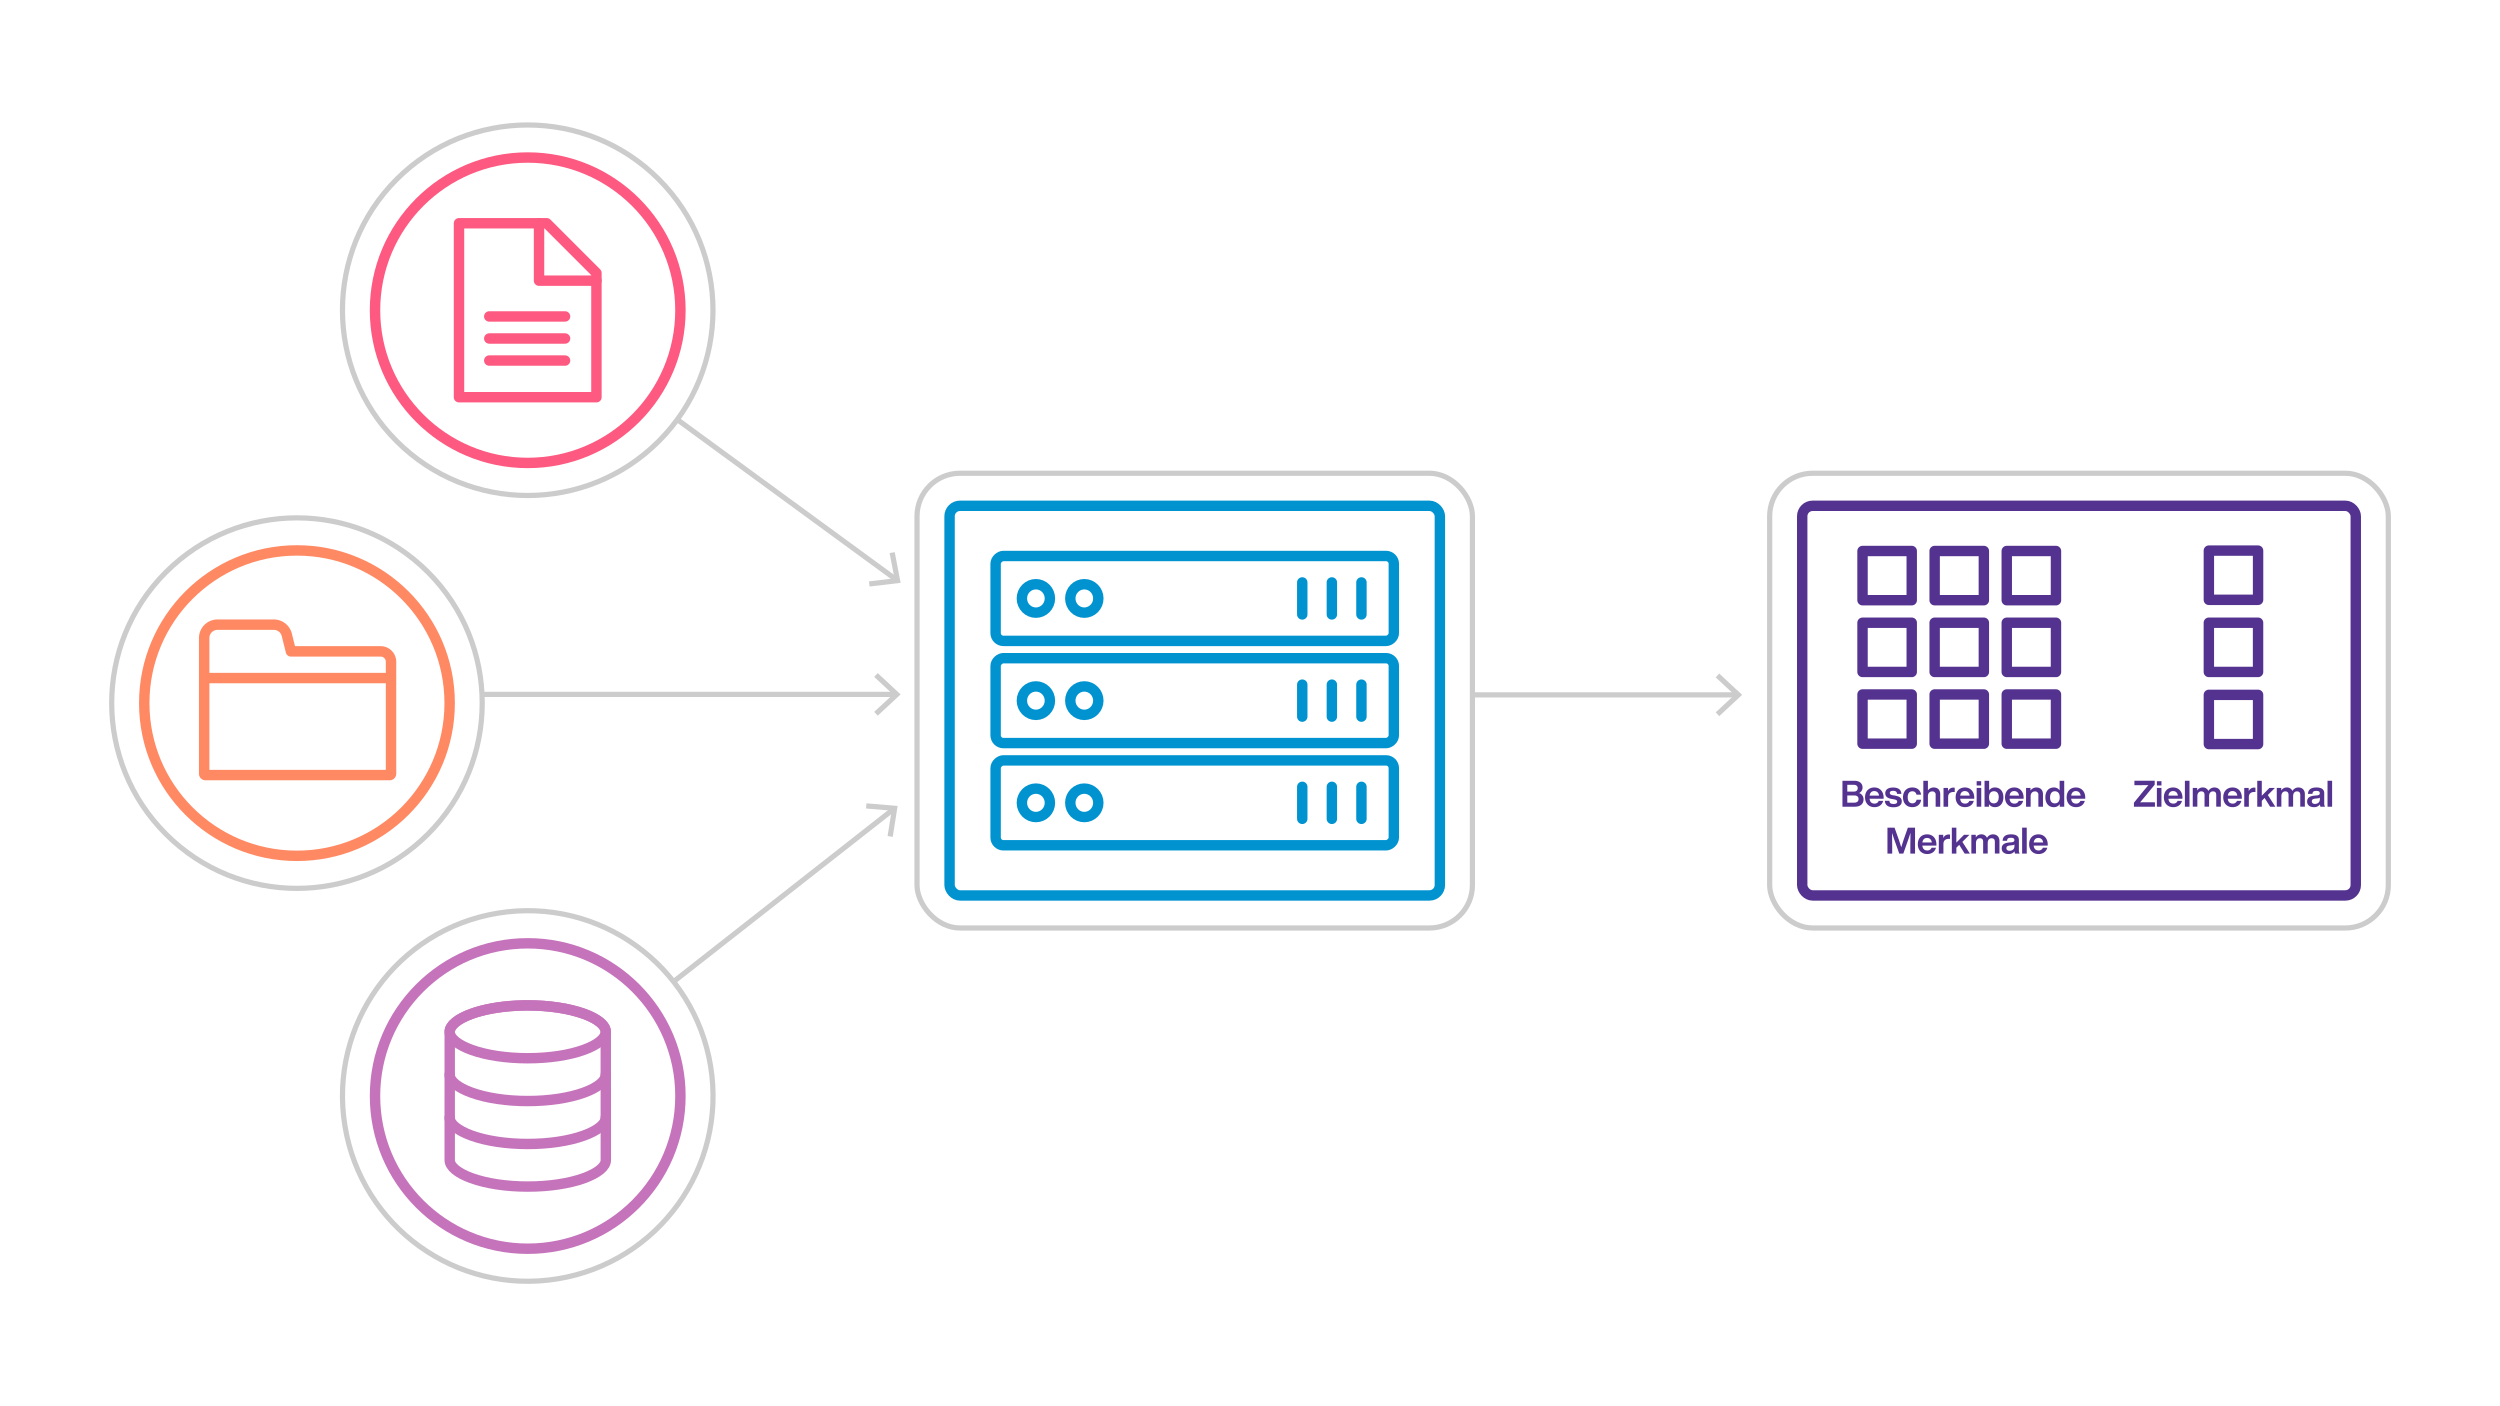 <svg id="Layer_2" data-name="Layer 2" xmlns="http://www.w3.org/2000/svg" xmlns:xlink="http://www.w3.org/1999/xlink" viewBox="0 0 1920 1080"><defs><filter id="Dropshadow_Rev02" x="0" y="0" width="200%" height="200%" name="Dropshadow_Rev02"><feOffset result="offOut" dx="6" dy="8" in="SourceGraphic"/><feColorMatrix result="matrixOut" values="0 0 0 0 0 0 0 0 0 0 0 0 0 0 0 0 0 0 0.5 0" in="offOut"/><feGaussianBlur result="blurOut" stdDeviation="10" in="matrixOut"/></filter></defs><line x1="1333.64" y1="533.65" x2="1045.59" y2="533.65" fill="none" stroke="#ccc" stroke-miterlimit="10" stroke-width="4"/><polygon points="1320.38 517.29 1317.65 520.22 1332.1 533.65 1317.65 547.08 1320.38 550.01 1337.97 533.65 1320.38 517.29" fill="#ccc"/><rect x="704.27" y="363.46" width="426.55" height="349.24" rx="33" fill="#fff"/><rect x="704.27" y="363.46" width="426.55" height="349.24" rx="33" fill="none" stroke="#ccc" stroke-miterlimit="10" stroke-width="4"/><g filter="url(#Dropshadow_Rev02)"><rect x="729.27" y="388.46" width="376.55" height="299.24" rx="8" fill="#fff"/></g><rect x="729.27" y="388.46" width="376.55" height="299.24" rx="8" fill="#fff"/><rect x="729.27" y="388.46" width="376.55" height="299.24" rx="8" fill="none" stroke="#0093d0" stroke-miterlimit="10" stroke-width="8"/><line x1="228.06" y1="533.29" x2="687.36" y2="533.29" fill="none" stroke="#ccc" stroke-miterlimit="10" stroke-width="4"/><polygon points="674.1 549.65 671.37 546.72 685.82 533.3 671.37 519.87 674.1 516.94 691.69 533.3 674.1 549.65" fill="#ccc"/><line x1="405.29" y1="238.26" x2="688.19" y2="445.07" fill="none" stroke="#ccc" stroke-miterlimit="10" stroke-width="4"/><polygon points="667.84 450.45 667.36 446.48 686.95 444.16 683.21 424.8 687.14 424.04 691.69 447.63 667.84 450.45" fill="#ccc"/><line x1="405.29" y1="841.74" x2="685.96" y2="621.64" fill="none" stroke="#ccc" stroke-miterlimit="10" stroke-width="4"/><polygon points="685.63 642.69 681.67 642.07 684.76 622.59 665.1 620.93 665.44 616.94 689.38 618.96 685.63 642.69" fill="#ccc"/><rect x="884.94" y="385.17" width="65.21" height="305.83" rx="6" transform="translate(1455.63 -379.46) rotate(90)" fill="none" stroke="#0093d0" stroke-linecap="round" stroke-linejoin="round" stroke-width="8"/><ellipse cx="795.57" cy="538.09" rx="10.77" ry="10.93" fill="none" stroke="#0093d0" stroke-linecap="round" stroke-linejoin="round" stroke-width="8"/><ellipse cx="832.75" cy="538.09" rx="10.77" ry="10.93" fill="none" stroke="#0093d0" stroke-linecap="round" stroke-linejoin="round" stroke-width="8"/><line x1="1045.59" y1="525.8" x2="1045.59" y2="550.37" fill="none" stroke="#0093d0" stroke-linecap="round" stroke-linejoin="round" stroke-width="8"/><line x1="1022.87" y1="525.8" x2="1022.87" y2="550.37" fill="none" stroke="#0093d0" stroke-linecap="round" stroke-linejoin="round" stroke-width="8"/><line x1="1000.14" y1="525.8" x2="1000.14" y2="550.37" fill="none" stroke="#0093d0" stroke-linecap="round" stroke-linejoin="round" stroke-width="8"/><rect x="884.94" y="306.69" width="65.21" height="305.83" rx="6" transform="translate(1377.15 -457.94) rotate(90)" fill="none" stroke="#0093d0" stroke-linecap="round" stroke-linejoin="round" stroke-width="8"/><ellipse cx="795.57" cy="459.6" rx="10.77" ry="10.93" fill="none" stroke="#0093d0" stroke-linecap="round" stroke-linejoin="round" stroke-width="8"/><ellipse cx="832.75" cy="459.6" rx="10.77" ry="10.93" fill="none" stroke="#0093d0" stroke-linecap="round" stroke-linejoin="round" stroke-width="8"/><line x1="1045.59" y1="447.31" x2="1045.59" y2="471.89" fill="none" stroke="#0093d0" stroke-linecap="round" stroke-linejoin="round" stroke-width="8"/><line x1="1022.87" y1="447.31" x2="1022.87" y2="471.89" fill="none" stroke="#0093d0" stroke-linecap="round" stroke-linejoin="round" stroke-width="8"/><line x1="1000.14" y1="447.31" x2="1000.14" y2="471.89" fill="none" stroke="#0093d0" stroke-linecap="round" stroke-linejoin="round" stroke-width="8"/><rect x="884.94" y="463.66" width="65.21" height="305.83" rx="6" transform="translate(1534.12 -300.97) rotate(90)" fill="none" stroke="#0093d0" stroke-linecap="round" stroke-linejoin="round" stroke-width="8"/><ellipse cx="795.57" cy="616.57" rx="10.77" ry="10.93" fill="none" stroke="#0093d0" stroke-linecap="round" stroke-linejoin="round" stroke-width="8"/><ellipse cx="832.75" cy="616.57" rx="10.77" ry="10.93" fill="none" stroke="#0093d0" stroke-linecap="round" stroke-linejoin="round" stroke-width="8"/><line x1="1045.59" y1="604.28" x2="1045.59" y2="628.86" fill="none" stroke="#0093d0" stroke-linecap="round" stroke-linejoin="round" stroke-width="8"/><line x1="1022.87" y1="604.28" x2="1022.87" y2="628.86" fill="none" stroke="#0093d0" stroke-linecap="round" stroke-linejoin="round" stroke-width="8"/><line x1="1000.14" y1="604.28" x2="1000.14" y2="628.86" fill="none" stroke="#0093d0" stroke-linecap="round" stroke-linejoin="round" stroke-width="8"/><circle cx="405.29" cy="238.26" r="142.28" transform="translate(-49.77 356.37) rotate(-45)" fill="#fff"/><circle cx="405.29" cy="238.26" r="142.28" transform="translate(-49.77 356.37) rotate(-45)" fill="none" stroke="#ccc" stroke-miterlimit="10" stroke-width="4"/><g filter="url(#Dropshadow_Rev02)"><circle cx="405.29" cy="238.26" r="117.28" fill="#fff"/></g><circle cx="405.29" cy="238.26" r="117.28" fill="#fff"/><circle cx="405.29" cy="238.26" r="117.28" fill="none" stroke="#fe5980" stroke-miterlimit="10" stroke-width="8"/><circle cx="405.29" cy="841.74" r="142.28" transform="translate(-129.6 75.79) rotate(-9.22)" fill="#fff"/><circle cx="405.29" cy="841.74" r="142.28" transform="translate(-129.6 75.79) rotate(-9.22)" fill="none" stroke="#ccc" stroke-miterlimit="10" stroke-width="4"/><g filter="url(#Dropshadow_Rev02)"><circle cx="405.29" cy="841.74" r="117.28" fill="#fff"/></g><circle cx="405.29" cy="841.74" r="117.28" fill="#fff"/><circle cx="405.29" cy="841.74" r="117.28" fill="none" stroke="#c574bb" stroke-miterlimit="10" stroke-width="8"/><circle cx="228.06" cy="540" r="142.28" transform="translate(-315.04 319.42) rotate(-45)" fill="#fff"/><circle cx="228.06" cy="540" r="142.28" transform="translate(-315.04 319.42) rotate(-45)" fill="none" stroke="#ccc" stroke-miterlimit="10" stroke-width="4"/><g filter="url(#Dropshadow_Rev02)"><circle cx="228.06" cy="540" r="117.28" fill="#fff"/></g><circle cx="228.06" cy="540" r="117.28" fill="#fff"/><circle cx="228.06" cy="540" r="117.28" fill="none" stroke="#ff8963" stroke-miterlimit="10" stroke-width="8"/><path d="M465.23,792.44c0-4-4-8.05-11.2-11.51l-.85-.39-1.77-.78c-.91-.38-1.86-.75-2.86-1.11-11.52-4.19-26.88-6.5-43.26-6.5h-1.54c-1,0-2,0-3,.06-1.52,0-3,.1-4.51.18-12.92.69-24.82,2.85-34.18,6.26-10.6,3.86-16.68,8.88-16.68,13.79V891c0,4.91,6.08,9.93,16.68,13.79,11.52,4.19,26.89,6.5,43.27,6.5s31.74-2.31,43.26-6.5c10.6-3.86,16.68-8.88,16.68-13.79Z" fill="none" stroke="#c574bb" stroke-linecap="round" stroke-linejoin="round" stroke-width="8"/><path d="M362,806.23c11.52,4.19,26.89,6.5,43.27,6.5s31.74-2.31,43.26-6.5c10.6-3.86,16.68-8.89,16.68-13.79,0-4-4-8.05-11.2-11.51l-.85-.39-1.77-.78c-.91-.38-1.86-.75-2.86-1.11-11.52-4.19-26.88-6.5-43.26-6.5h-1.54c-1,0-2,0-3,.06-1.52,0-3,.1-4.51.18-12.92.69-24.82,2.85-34.18,6.26-10.6,3.86-16.68,8.88-16.68,13.79S351.42,802.37,362,806.23Z" fill="none" stroke="#c574bb" stroke-linecap="round" stroke-linejoin="round" stroke-width="8"/><path d="M345.34,825.3c0,4.91,6.08,9.94,16.68,13.79,11.52,4.2,26.89,6.51,43.27,6.51s31.74-2.31,43.26-6.51c10.6-3.85,16.68-8.88,16.68-13.79" fill="none" stroke="#c574bb" stroke-linecap="round" stroke-linejoin="round" stroke-width="8"/><path d="M345.34,858.27c0,4.91,6.08,9.94,16.68,13.79,11.52,4.2,26.89,6.51,43.27,6.51s31.74-2.31,43.26-6.51c10.6-3.85,16.68-8.88,16.68-13.79" fill="none" stroke="#c574bb" stroke-linecap="round" stroke-linejoin="round" stroke-width="8"/><path d="M292.31,500.25H223.43l-3.18-12.74a10.25,10.25,0,0,0-9.95-7.76H167.06A10.25,10.25,0,0,0,156.81,490V594.25a1,1,0,0,0,1,1h141.5a1,1,0,0,0,1-1v-86A8,8,0,0,0,292.31,500.25Z" fill="none" stroke="#ff8963" stroke-linejoin="round" stroke-width="8"/><line x1="156.81" y1="520.75" x2="300.31" y2="520.75" fill="none" stroke="#ff8963" stroke-miterlimit="10" stroke-width="8"/><polygon points="458.06 305.06 352.51 305.06 352.51 171.46 419.89 171.46 458.06 209.64 458.06 305.06" fill="none" stroke="#fe5980" stroke-linecap="round" stroke-linejoin="round" stroke-width="8"/><polyline points="458.06 215.55 413.97 215.55 413.97 171.46" fill="none" stroke="#fe5980" stroke-linecap="round" stroke-linejoin="round" stroke-width="8"/><line x1="375.75" y1="243.03" x2="433.96" y2="243.03" fill="none" stroke="#fe5980" stroke-linecap="round" stroke-linejoin="round" stroke-width="8"/><line x1="375.75" y1="259.97" x2="433.96" y2="259.97" fill="none" stroke="#fe5980" stroke-linecap="round" stroke-linejoin="round" stroke-width="8"/><line x1="375.75" y1="276.91" x2="433.96" y2="276.91" fill="none" stroke="#fe5980" stroke-linecap="round" stroke-linejoin="round" stroke-width="8"/><rect x="1359.1" y="363.46" width="475.13" height="349.24" rx="33" fill="#fff"/><rect x="1359.1" y="363.46" width="475.13" height="349.24" rx="33" fill="none" stroke="#ccc" stroke-miterlimit="10" stroke-width="4"/><g filter="url(#Dropshadow_Rev02)"><rect x="1384.1" y="388.46" width="425.13" height="299.24" rx="8" fill="#fff"/></g><rect x="1384.1" y="388.46" width="425.13" height="299.24" rx="8" fill="#fff"/><rect x="1384.1" y="388.46" width="425.13" height="299.24" rx="8" fill="none" stroke="#54328f" stroke-miterlimit="10" stroke-width="8"/><rect x="1430.42" y="423.17" width="37.79" height="37.79" fill="none" stroke="#54328f" stroke-linecap="round" stroke-linejoin="round" stroke-width="8"/><rect x="1485.81" y="423.17" width="37.79" height="37.79" fill="none" stroke="#54328f" stroke-linecap="round" stroke-linejoin="round" stroke-width="8"/><rect x="1541.19" y="423.17" width="37.79" height="37.79" fill="none" stroke="#54328f" stroke-linecap="round" stroke-linejoin="round" stroke-width="8"/><rect x="1430.42" y="478.27" width="37.79" height="37.79" fill="none" stroke="#54328f" stroke-linecap="round" stroke-linejoin="round" stroke-width="8"/><rect x="1485.81" y="478.27" width="37.79" height="37.79" fill="none" stroke="#54328f" stroke-linecap="round" stroke-linejoin="round" stroke-width="8"/><rect x="1541.19" y="478.27" width="37.79" height="37.79" fill="none" stroke="#54328f" stroke-linecap="round" stroke-linejoin="round" stroke-width="8"/><rect x="1430.42" y="533.36" width="37.79" height="37.79" fill="none" stroke="#54328f" stroke-linecap="round" stroke-linejoin="round" stroke-width="8"/><rect x="1485.81" y="533.36" width="37.79" height="37.79" fill="none" stroke="#54328f" stroke-linecap="round" stroke-linejoin="round" stroke-width="8"/><rect x="1541.19" y="533.36" width="37.79" height="37.79" fill="none" stroke="#54328f" stroke-linecap="round" stroke-linejoin="round" stroke-width="8"/><rect x="1696.4" y="422.88" width="37.79" height="37.79" transform="translate(2157.08 -1273.52) rotate(90)" fill="none" stroke="#54328f" stroke-linecap="round" stroke-linejoin="round" stroke-width="8"/><rect x="1696.4" y="478.27" width="37.79" height="37.79" transform="translate(2212.46 -1218.14) rotate(90)" fill="none" stroke="#54328f" stroke-linecap="round" stroke-linejoin="round" stroke-width="8"/><rect x="1696.4" y="533.65" width="37.79" height="37.79" transform="translate(2267.85 -1162.75) rotate(90)" fill="none" stroke="#54328f" stroke-linecap="round" stroke-linejoin="round" stroke-width="8"/><path d="M1431.21,613.85c0,3.42-2.24,5.71-6.94,5.71H1415V599.63h9c4.59,0,6.44,2.43,6.44,5.15a4.62,4.62,0,0,1-2.66,4.28A5,5,0,0,1,1431.21,613.85Zm-12.49-11.11v5.2h5c2,0,3-1,3-2.68,0-1.49-1-2.52-3-2.52Zm8.63,10.94c0-1.87-1.23-2.77-3.28-2.77h-5.35v5.52h5.35C1426.2,616.43,1427.35,615.42,1427.35,613.68Z" fill="#54328f"/><path d="M1446.63,613.43h-10.8c.25,2.58,1.71,3.73,3.75,3.73a3.29,3.29,0,0,0,3.3-2.08h3.39c-.73,2.94-3.25,4.82-6.72,4.82-4.26,0-7.19-2.94-7.19-7.56s2.85-7.56,7.14-7.56,7.13,3.22,7.13,7.81ZM1435.86,611h7.25c-.28-2.05-1.54-3.45-3.64-3.45C1437.59,607.52,1436.19,608.59,1435.86,611Z" fill="#54328f"/><path d="M1447.55,615H1451c.19,1.82,1.12,2.47,3.22,2.47s2.85-.65,2.85-1.74-.64-1.54-2.82-1.9l-1.66-.28c-3.1-.54-4.73-1.91-4.73-4.37,0-2.72,2.13-4.37,6-4.37,4.45,0,6.27,1.93,6.39,4.9h-3.33c-.09-1.85-1.24-2.38-3.06-2.38s-2.52.64-2.52,1.68.84,1.48,2.41,1.76l1.82.28c3.47.62,5,1.91,5,4.4,0,2.91-2.38,4.54-6.41,4.54S1447.78,618.47,1447.55,615Z" fill="#54328f"/><path d="M1461.51,612.34c0-4.62,2.82-7.56,7.14-7.56,3.78,0,6.3,2.16,6.72,5.54h-3.53a3,3,0,0,0-3.19-2.6c-2.1,0-3.53,1.46-3.53,4.62s1.48,4.62,3.53,4.62a3.07,3.07,0,0,0,3.24-2.77h3.53c-.39,3.53-3.08,5.71-6.77,5.71C1464.36,619.9,1461.51,617,1461.51,612.34Z" fill="#54328f"/><path d="M1490.1,610v9.57h-3.53v-9a2.41,2.41,0,0,0-2.71-2.75c-1.54,0-3.22,1.07-3.22,3.64v8.09h-3.53V599.63h3.53v7.42a5.27,5.27,0,0,1,4.39-2.27C1488.06,604.78,1490.1,606.54,1490.1,610Z" fill="#54328f"/><path d="M1501.23,605v3.25h-.9c-2.6,0-4.17,1.28-4.17,4v7.33h-3.53V605.12h3.42v2.57a4.41,4.41,0,0,1,4.31-2.8A4.25,4.25,0,0,1,1501.23,605Z" fill="#54328f"/><path d="M1516.22,613.43h-10.81c.25,2.58,1.71,3.73,3.75,3.73a3.3,3.3,0,0,0,3.31-2.08h3.39c-.73,2.94-3.25,4.82-6.72,4.82-4.26,0-7.2-2.94-7.2-7.56s2.86-7.56,7.14-7.56,7.14,3.22,7.14,7.81ZM1505.44,611h7.25c-.28-2.05-1.54-3.45-3.64-3.45C1507.18,607.52,1505.78,608.59,1505.44,611Z" fill="#54328f"/><path d="M1518.07,605.12h3.53v14.44h-3.53Zm0-5.18h3.47v3.3h-3.47Z" fill="#54328f"/><path d="M1538.6,612.34c0,4.59-2.49,7.56-6.47,7.56a5.21,5.21,0,0,1-4.62-2.41v2.07h-3.39V599.63h3.53V607a5.17,5.17,0,0,1,4.48-2.21C1536.11,604.78,1538.6,607.75,1538.6,612.34Zm-3.58-.11c0-3.05-1.43-4.54-3.73-4.54s-3.72,1.6-3.72,4.65,1.43,4.65,3.72,4.65S1535,615.28,1535,612.23Z" fill="#54328f"/><path d="M1554.13,613.43h-10.81c.25,2.58,1.71,3.73,3.75,3.73a3.29,3.29,0,0,0,3.3-2.08h3.39c-.73,2.94-3.25,4.82-6.72,4.82-4.25,0-7.19-2.94-7.19-7.56s2.85-7.56,7.14-7.56,7.14,3.22,7.14,7.81ZM1543.35,611h7.25c-.28-2.05-1.54-3.45-3.64-3.45C1545.08,607.52,1543.68,608.59,1543.35,611Z" fill="#54328f"/><path d="M1569,610v9.57h-3.53v-9a2.42,2.42,0,0,0-2.72-2.75c-1.54,0-3.22,1.07-3.22,3.64v8.09H1556V605.12h3.41v2.07a5.35,5.35,0,0,1,4.51-2.41C1566.92,604.78,1569,606.54,1569,610Z" fill="#54328f"/><path d="M1585.32,599.63v19.93h-3.42v-2a5.23,5.23,0,0,1-4.56,2.35c-4,0-6.5-3-6.5-7.56s2.49-7.56,6.5-7.56a5.14,5.14,0,0,1,4.45,2.21v-7.36Zm-3.45,12.71c0-3.05-1.42-4.65-3.72-4.65s-3.7,1.71-3.7,4.76,1.43,4.54,3.7,4.54S1581.87,615.39,1581.87,612.34Z" fill="#54328f"/><path d="M1601.47,613.43h-10.81c.25,2.58,1.71,3.73,3.75,3.73a3.3,3.3,0,0,0,3.31-2.08h3.39c-.73,2.94-3.25,4.82-6.72,4.82-4.26,0-7.2-2.94-7.2-7.56s2.86-7.56,7.14-7.56,7.14,3.22,7.14,7.81ZM1590.69,611h7.25c-.28-2.05-1.54-3.45-3.64-3.45C1592.43,607.52,1591,608.59,1590.69,611Z" fill="#54328f"/><path d="M1470.75,635.63v19.93h-3.61v-6.07c0-3,0-6.27.11-9.89-.45,1.52-.9,2.86-1.51,4.6l-4,11.36h-3.1l-4.06-11.36c-.59-1.71-1-3.06-1.49-4.54.09,3.58.11,6.83.11,9.83v6.07h-3.64V635.63H1455l3.45,9.69c.58,1.79,1.2,3.75,1.7,5.4.51-1.74,1.15-3.81,1.77-5.6l3.33-9.49Z" fill="#54328f"/><path d="M1487.17,649.43h-10.8c.25,2.58,1.7,3.73,3.75,3.73a3.29,3.29,0,0,0,3.3-2.08h3.39c-.73,2.94-3.25,4.82-6.72,4.82-4.26,0-7.2-2.94-7.2-7.56s2.86-7.56,7.14-7.56c4.43,0,7.14,3.22,7.14,7.81ZM1476.39,647h7.26c-.28-2.05-1.54-3.45-3.64-3.45C1478.13,643.52,1476.73,644.59,1476.39,647Z" fill="#54328f"/><path d="M1497.62,641v3.25h-.9c-2.6,0-4.17,1.28-4.17,4v7.33H1489V641.12h3.42v2.57a4.41,4.41,0,0,1,4.31-2.8A4.25,4.25,0,0,1,1497.62,641Z" fill="#54328f"/><path d="M1504.67,648.84l-2.18,2.19v4.53H1499V635.63h3.47v11.48l5.88-6h4.2l-5.46,5.46,5.79,9h-4Z" fill="#54328f"/><path d="M1535.58,646v9.54h-3.53v-9c0-1.85-.81-2.75-2.49-2.75s-3,1.07-3,3.78v7.95h-3.5v-9c0-1.85-.84-2.75-2.52-2.75-1.48,0-3,1.07-3,3.78v7.95H1514V641.12h3.42v2.07a4.7,4.7,0,0,1,4.12-2.41,4.58,4.58,0,0,1,4.48,2.69,5.21,5.21,0,0,1,4.48-2.69C1533.76,640.78,1535.58,642.82,1535.58,646Z" fill="#54328f"/><path d="M1547.56,655.56a4.64,4.64,0,0,1-.39-1.76,5.38,5.38,0,0,1-4.65,2.1c-3.08,0-5.21-1.54-5.21-4.34,0-2.41,1.46-4.12,5.55-4.51l2.18-.19c1.34-.17,2-.59,2-1.66s-.58-1.79-2.63-1.79-2.85.53-3,2.3H1538c.2-3.05,2-4.93,6.5-4.93,4.31,0,6,1.74,6,4.34v7.7a5.46,5.46,0,0,0,.59,2.74Zm-.48-5.71v-1.31a2.79,2.79,0,0,1-1.65.58l-1.9.23c-2,.22-2.61.92-2.61,2.07s.82,2,2.44,2C1545.24,653.38,1547.08,652.37,1547.08,649.85Z" fill="#54328f"/><path d="M1553,635.63h3.53v19.93H1553Z" fill="#54328f"/><path d="M1572.66,649.43h-10.81c.25,2.58,1.71,3.73,3.75,3.73a3.3,3.3,0,0,0,3.31-2.08h3.38c-.72,2.94-3.24,4.82-6.72,4.82-4.25,0-7.19-2.94-7.19-7.56s2.85-7.56,7.14-7.56,7.14,3.22,7.14,7.81ZM1561.88,647h7.25c-.28-2.05-1.54-3.45-3.64-3.45C1563.62,643.52,1562.21,644.59,1561.88,647Z" fill="#54328f"/><path d="M1655,616.18v3.38h-16.15v-3.08l7.5-9.21c1.2-1.45,2.41-2.88,3.64-4.31-1.93,0-3.86.06-5.77.06h-5v-3.39h15.59v3l-7.56,9.24c-1.2,1.46-2.4,2.88-3.64,4.31,1.94,0,3.87-.05,5.77-.05Z" fill="#54328f"/><path d="M1656.49,605.12H1660v14.44h-3.52Zm0-5.18H1660v3.3h-3.48Z" fill="#54328f"/><path d="M1676.14,613.43h-10.81c.25,2.58,1.71,3.73,3.75,3.73a3.29,3.29,0,0,0,3.3-2.08h3.39c-.73,2.94-3.25,4.82-6.72,4.82-4.25,0-7.19-2.94-7.19-7.56s2.85-7.56,7.14-7.56,7.14,3.22,7.14,7.81ZM1665.36,611h7.25c-.28-2.05-1.54-3.45-3.64-3.45C1667.09,607.52,1665.69,608.59,1665.36,611Z" fill="#54328f"/><path d="M1678,599.63h3.53v19.93H1678Z" fill="#54328f"/><path d="M1705.6,610v9.54h-3.53v-9c0-1.85-.81-2.75-2.49-2.75s-3,1.07-3,3.78v7.95h-3.5v-9c0-1.85-.84-2.75-2.52-2.75-1.48,0-3,1.07-3,3.78v7.95h-3.52V605.12h3.41v2.07a4.7,4.7,0,0,1,4.12-2.41,4.58,4.58,0,0,1,4.48,2.69,5.21,5.21,0,0,1,4.48-2.69C1703.78,604.78,1705.6,606.82,1705.6,610Z" fill="#54328f"/><path d="M1721.73,613.43h-10.81c.25,2.58,1.71,3.73,3.75,3.73a3.29,3.29,0,0,0,3.31-2.08h3.39c-.73,2.94-3.25,4.82-6.72,4.82-4.26,0-7.2-2.94-7.2-7.56s2.86-7.56,7.14-7.56c4.43,0,7.14,3.22,7.14,7.81ZM1711,611h7.25c-.28-2.05-1.54-3.45-3.64-3.45C1712.69,607.52,1711.29,608.59,1711,611Z" fill="#54328f"/><path d="M1732.18,605v3.25h-.9c-2.6,0-4.17,1.28-4.17,4v7.33h-3.53V605.12H1727v2.57a4.41,4.41,0,0,1,4.31-2.8A4.25,4.25,0,0,1,1732.18,605Z" fill="#54328f"/><path d="M1739.23,612.84l-2.18,2.19v4.53h-3.48V599.63h3.48v11.48l5.88-6h4.2l-5.46,5.46,5.79,9h-4Z" fill="#54328f"/><path d="M1770.13,610v9.54h-3.52v-9c0-1.85-.82-2.75-2.5-2.75s-3,1.07-3,3.78v7.95h-3.5v-9c0-1.85-.84-2.75-2.52-2.75-1.49,0-3,1.07-3,3.78v7.95h-3.53V605.12H1752v2.07a4.7,4.7,0,0,1,4.11-2.41,4.56,4.56,0,0,1,4.48,2.69,5.24,5.24,0,0,1,4.48-2.69C1768.31,604.78,1770.13,606.82,1770.13,610Z" fill="#54328f"/><path d="M1782.12,619.56a4.45,4.45,0,0,1-.39-1.76,5.39,5.39,0,0,1-4.65,2.1c-3.08,0-5.21-1.54-5.21-4.34,0-2.41,1.46-4.12,5.54-4.51l2.19-.19c1.34-.17,2-.59,2-1.66s-.59-1.79-2.63-1.79-2.86.53-3,2.3h-3.47c.2-3.05,2-4.93,6.5-4.93,4.31,0,6,1.74,6,4.34v7.7a5.36,5.36,0,0,0,.59,2.74Zm-.48-5.71v-1.31a2.79,2.79,0,0,1-1.65.58l-1.9.23c-2,.22-2.61.92-2.61,2.07s.81,2,2.44,2C1779.79,617.38,1781.64,616.37,1781.64,613.85Z" fill="#54328f"/><path d="M1787.54,599.63h3.52v19.93h-3.52Z" fill="#54328f"/></svg>